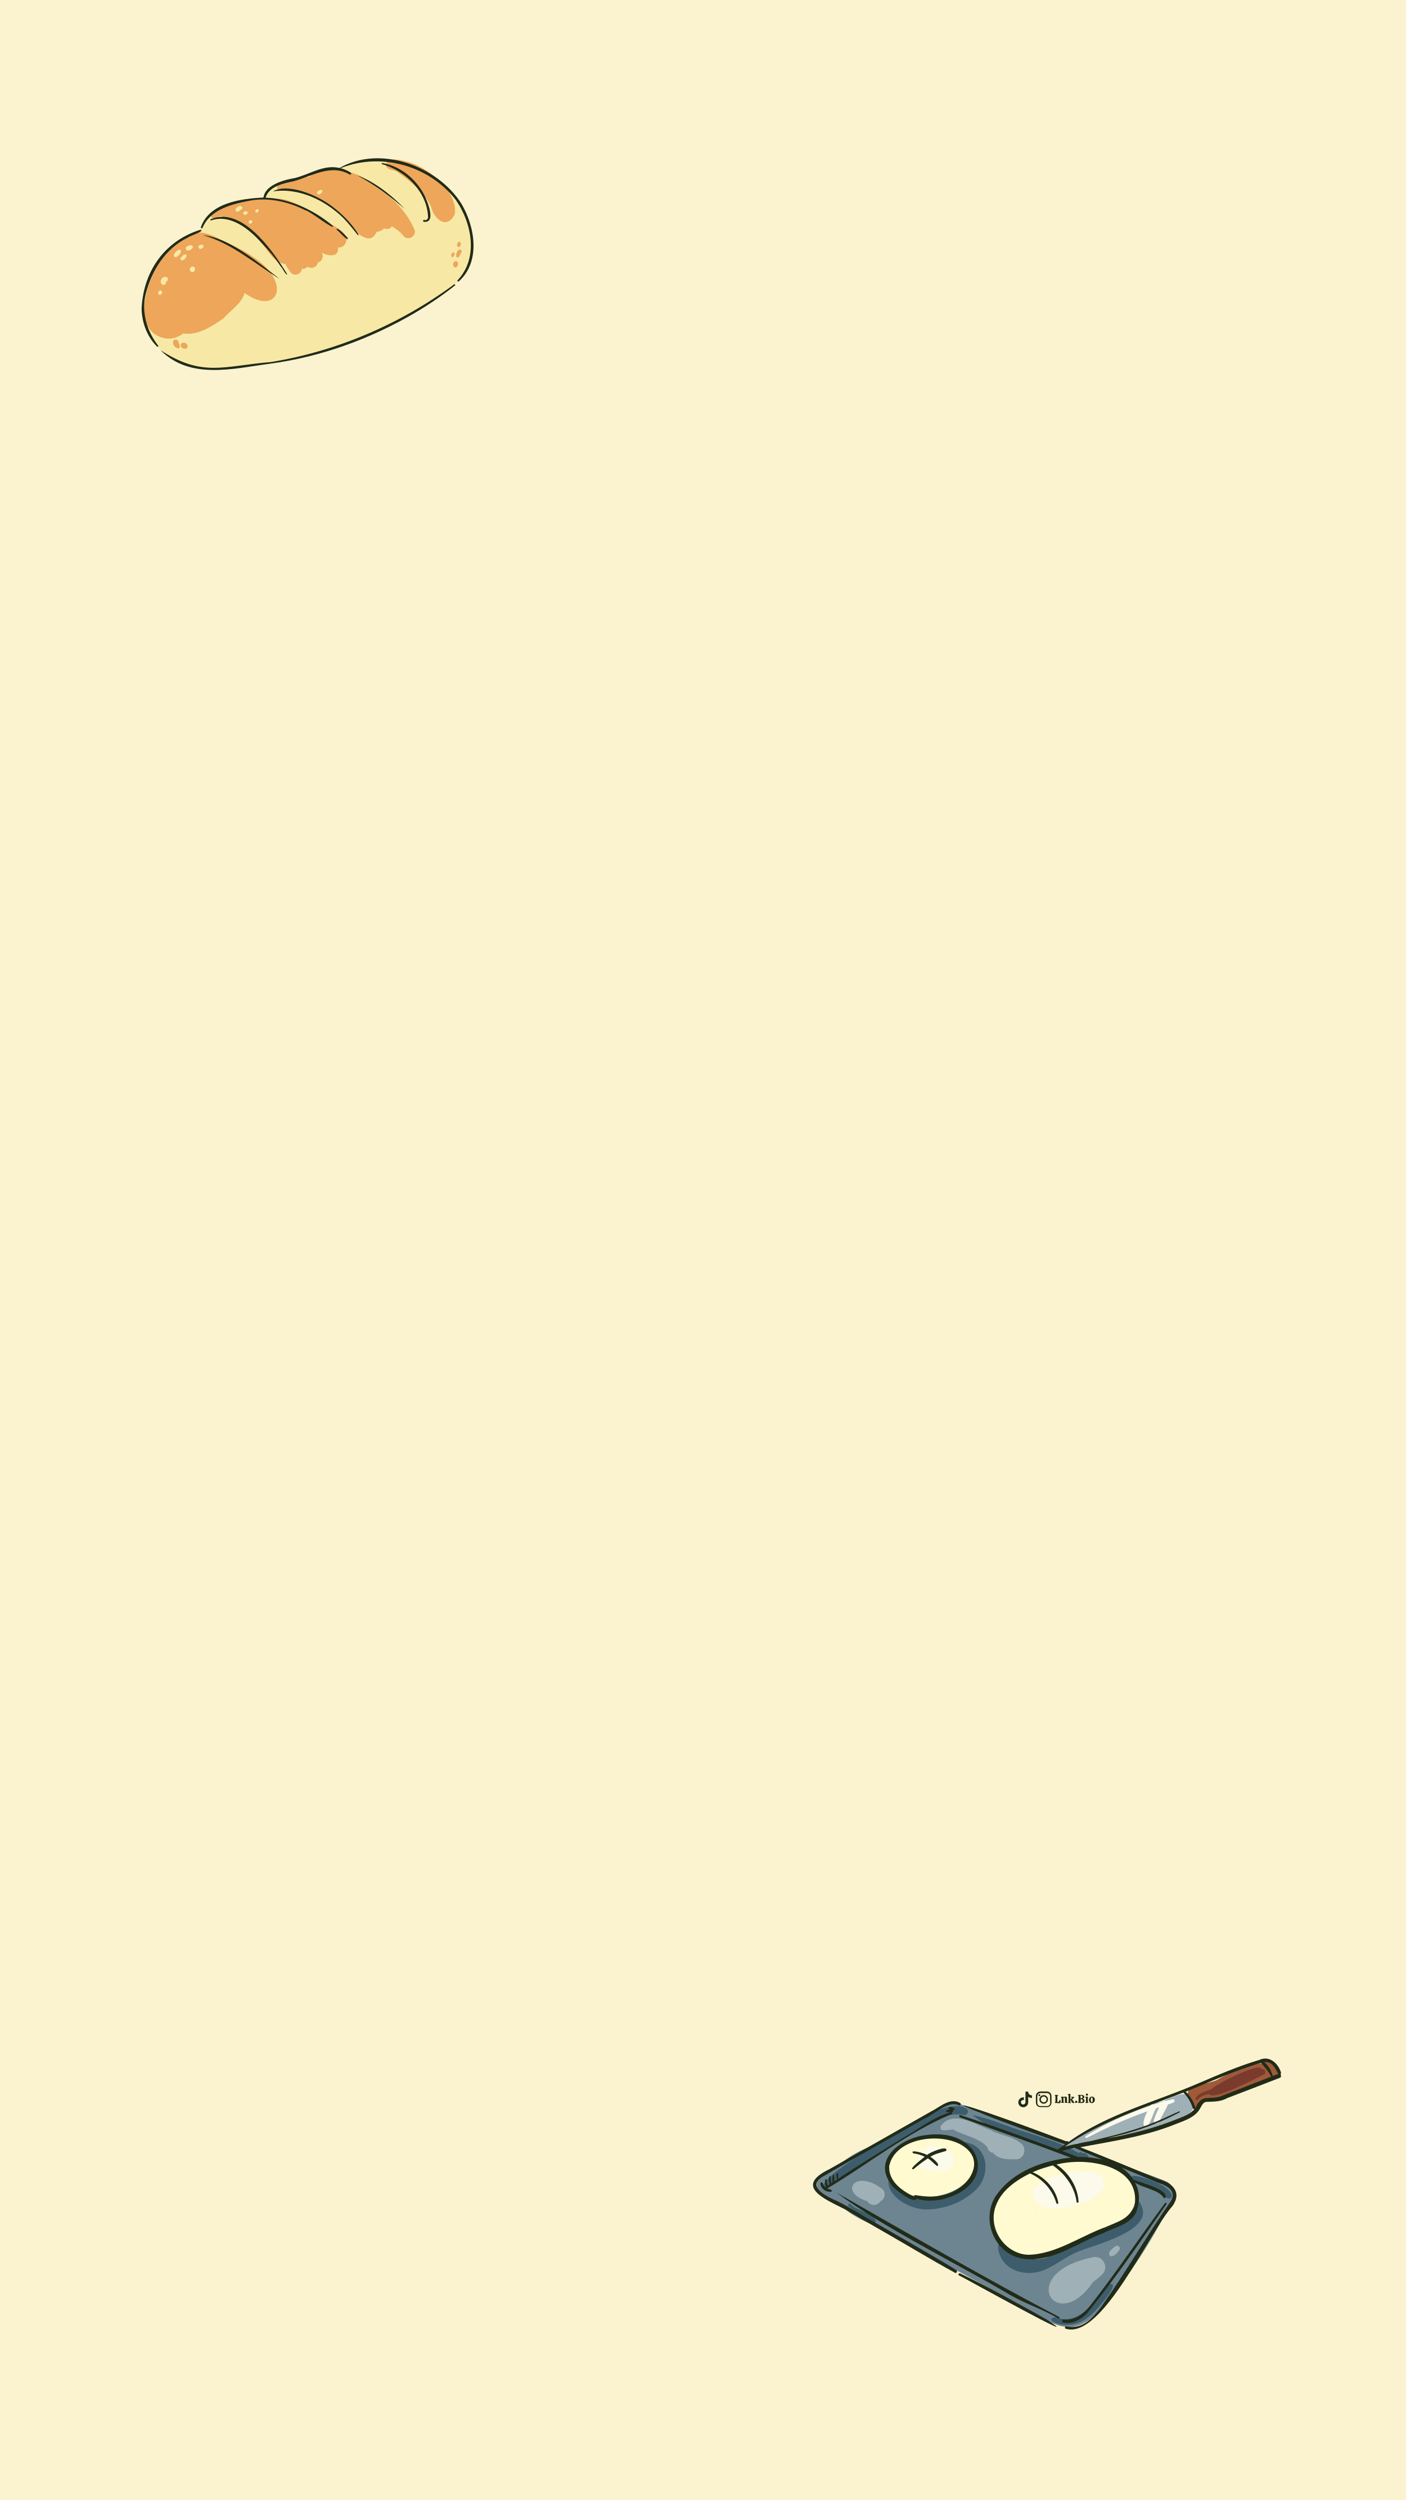 <?xml version="1.0" encoding="utf-8"?>
<!-- Generator: Adobe Illustrator 26.3.1, SVG Export Plug-In . SVG Version: 6.00 Build 0)  -->
<svg version="1.1" id="Layer_2" xmlns="http://www.w3.org/2000/svg" xmlns:xlink="http://www.w3.org/1999/xlink" x="0px" y="0px"
	 viewBox="0 0 1080 1920" style="enable-background:new 0 0 1080 1920;" xml:space="preserve">
<style type="text/css">
	.st0{fill:#FBF3CF;}
	.st1{fill:#212B18;}
	.st2{fill:#F7E9A5;}
	.st3{fill:#EDA65A;}
	.st4{fill:#6D8591;}
	.st5{fill:#3D5D6C;}
	.st6{fill:#FFFACF;}
	.st7{fill:#A0B0B7;}
	.st8{fill:#9E5A39;}
	.st9{fill:#7A3B2E;}
	.st10{fill:#FCFAEB;}
</style>
<rect class="st0" width="1080" height="1920"/>
<g id="Popular_Chips_00000176026500229163915900000010520131954761665435_">
	<g>
		<g>
			<path class="st1" d="M810.4,1614.9c-0.1-0.1-0.1-0.2-0.1-0.3c0-0.1-0.1-0.2-0.1-0.3c0.2,0,0.4,0,0.4-0.1c0.1-0.1,0.1-0.2,0.1-0.3
				v-4.2c0-0.2,0-0.3-0.1-0.3c-0.1-0.1-0.2-0.1-0.4-0.1c0-0.1,0-0.2,0.1-0.3c0-0.1,0.1-0.2,0.1-0.3h2.2c0.1,0.1,0.2,0.3,0.2,0.6
				c-0.2,0-0.4,0-0.5,0.1s-0.1,0.2-0.1,0.3v4.5h0.3c0.4,0,0.8-0.1,1-0.4s0.3-0.7,0.3-1.2h0.6c0.1,0.1,0.2,0.2,0.2,0.5
				c0.1,0.3,0.1,0.5,0.1,0.8c0,0.4-0.1,0.7-0.2,0.9c-0.1,0.2-0.3,0.3-0.6,0.3L810.4,1614.9L810.4,1614.9z"/>
			<path class="st1" d="M820,1614.6c-0.1,0.1-0.2,0.2-0.5,0.2c-0.2,0-0.5,0.1-0.7,0.1c-0.3,0-0.5-0.1-0.6-0.1
				c-0.1-0.1-0.2-0.2-0.2-0.5v-2.8c0-0.2,0-0.4-0.1-0.5s-0.2-0.2-0.4-0.2s-0.5,0.1-0.6,0.3v2.7c0,0.2,0,0.3,0.1,0.4s0.2,0.1,0.4,0.1
				c0,0.2-0.1,0.3-0.2,0.5h-2c-0.1-0.1-0.2-0.3-0.2-0.5c0.2,0,0.3,0,0.4-0.1c0.1-0.1,0.1-0.2,0.1-0.4v-2.6c0-0.2,0-0.3-0.1-0.3
				c-0.1-0.1-0.2-0.1-0.5-0.1v-0.4c0.2-0.1,0.5-0.2,0.8-0.3c0.4-0.1,0.6-0.1,0.8-0.1c0.1,0,0.2,0,0.3,0.1s0.1,0.2,0.1,0.5
				c0.2-0.2,0.3-0.3,0.6-0.4c0.2-0.1,0.5-0.2,0.8-0.2c0.4,0,0.8,0.1,1,0.3c0.2,0.2,0.3,0.6,0.3,1.1v2.4c0,0.3,0.1,0.5,0.4,0.5
				L820,1614.6z"/>
			<path class="st1" d="M825.4,1614.6c0,0.1-0.1,0.2-0.2,0.3c-0.2,0.1-0.3,0.1-0.6,0.1s-0.6-0.1-0.8-0.2s-0.4-0.3-0.5-0.5
				s-0.2-0.4-0.4-0.7c-0.1-0.3-0.2-0.5-0.3-0.7s-0.2-0.3-0.4-0.3v1.4c0,0.2,0,0.3,0.1,0.4s0.2,0.1,0.4,0.1c0,0.2-0.1,0.3-0.2,0.5h-2
				c-0.1-0.1-0.2-0.3-0.2-0.5c0.2,0,0.3,0,0.4-0.1c0.1-0.1,0.1-0.2,0.1-0.4v-4.9c0-0.2,0-0.3-0.1-0.3c-0.1-0.1-0.2-0.1-0.5-0.1v-0.4
				c0.2-0.1,0.5-0.2,0.8-0.3c0.3-0.1,0.6-0.1,0.8-0.1c0.1,0,0.2,0,0.3,0.1s0.1,0.2,0.1,0.3v4l1-1c0.1-0.1,0.2-0.2,0.2-0.3
				c0-0.1-0.1-0.2-0.2-0.2c-0.1-0.1-0.2-0.1-0.4-0.1c0-0.1,0-0.2,0-0.3c0-0.1,0.1-0.2,0.2-0.2h2c0.1,0.1,0.2,0.3,0.2,0.6
				c-0.1,0-0.3,0-0.3,0.1c-0.1,0-0.2,0.1-0.2,0.2l-1.4,1.3c0.2,0,0.4,0.1,0.6,0.2c0.2,0.1,0.3,0.3,0.4,0.5c0.1,0.3,0.2,0.4,0.2,0.4
				c0.2,0.4,0.4,0.6,0.4,0.7c0.1,0.1,0.2,0.2,0.4,0.3L825.4,1614.6z"/>
			<path class="st1" d="M827.3,1614.7c-0.2,0.2-0.4,0.2-0.6,0.2c-0.3,0-0.5-0.1-0.7-0.2c-0.2-0.2-0.2-0.4-0.2-0.6
				c0-0.3,0.1-0.5,0.2-0.7c0.2-0.2,0.4-0.2,0.7-0.2s0.5,0.1,0.6,0.2c0.2,0.2,0.2,0.4,0.2,0.7S827.4,1614.6,827.3,1614.7z"/>
			<path class="st1" d="M829.8,1614.9c-0.7,0-1.2,0-1.6,0c-0.1-0.2-0.2-0.4-0.2-0.6c0.2,0,0.3,0,0.4-0.1c0.1-0.1,0.1-0.2,0.1-0.3
				v-4.2c0-0.2,0-0.3-0.1-0.3c-0.1-0.1-0.2-0.1-0.4-0.1c0-0.2,0.1-0.4,0.2-0.6c0.3,0,0.8,0,1.5,0c0.3,0,0.5,0,0.6,0
				c0.9,0,1.6,0.2,2,0.4c0.4,0.3,0.6,0.7,0.6,1.1c0,0.3-0.1,0.6-0.3,0.9c-0.2,0.2-0.5,0.4-0.9,0.6c0.5,0.1,0.9,0.3,1.1,0.5
				c0.2,0.2,0.3,0.6,0.3,1c0,1.2-0.9,1.8-2.7,1.8C830.3,1614.9,830.1,1614.9,829.8,1614.9z M831.5,1610.3c0-0.3-0.1-0.6-0.3-0.8
				c-0.2-0.2-0.5-0.3-0.8-0.3c-0.2,0-0.3,0-0.4,0v2.1c0.1,0,0.2,0,0.3,0C831.1,1611.3,831.5,1611,831.5,1610.3z M831.7,1613.2
				c0-0.4-0.1-0.7-0.3-0.9c-0.2-0.2-0.5-0.3-1-0.3h-0.3v2.3c0.2,0,0.3,0,0.4,0C831.3,1614.3,831.7,1613.9,831.7,1613.2z"/>
			<path class="st1" d="M835.6,1613.9c0,0.2,0,0.3,0.1,0.4s0.2,0.1,0.4,0.1c0,0.2-0.1,0.4-0.2,0.5h-2c-0.1-0.1-0.2-0.3-0.2-0.5
				c0.2,0,0.3,0,0.4-0.1c0.1-0.1,0.1-0.2,0.1-0.4v-2.6c0-0.2,0-0.3-0.1-0.4s-0.2-0.1-0.5-0.1v-0.4c0.1-0.1,0.4-0.2,0.7-0.3
				c0.3-0.1,0.6-0.1,0.9-0.1c0.1,0,0.2,0,0.3,0.1s0.1,0.2,0.1,0.3V1613.9L835.6,1613.9z M835.5,1609.1c-0.2,0.2-0.4,0.2-0.6,0.2
				s-0.5-0.1-0.6-0.2c-0.2-0.1-0.2-0.4-0.2-0.6s0.1-0.4,0.2-0.6c0.2-0.2,0.4-0.2,0.6-0.2s0.5,0.1,0.6,0.2c0.2,0.2,0.2,0.4,0.2,0.6
				C835.7,1608.8,835.7,1609,835.5,1609.1z"/>
			<path class="st1" d="M837.1,1614.4c-0.4-0.4-0.6-1-0.6-1.8c0-0.6,0.1-1,0.3-1.4s0.5-0.7,0.8-0.9c0.3-0.2,0.7-0.3,1.2-0.3
				c0.4,0,0.8,0.1,1.1,0.3c0.3,0.2,0.6,0.5,0.8,0.8c0.2,0.4,0.3,0.8,0.3,1.3s-0.1,1-0.3,1.4s-0.5,0.7-0.8,0.9
				c-0.3,0.2-0.7,0.3-1.2,0.3C838,1615,837.5,1614.8,837.1,1614.4z M839.2,1614c0.1-0.2,0.1-0.7,0.1-1.3c0-0.5,0-1-0.1-1.3
				c0-0.3-0.1-0.5-0.2-0.6c-0.1-0.1-0.2-0.2-0.4-0.2s-0.4,0.1-0.5,0.4c-0.1,0.2-0.2,0.7-0.2,1.3c0,0.5,0,0.9,0.1,1.2
				c0,0.3,0.1,0.5,0.2,0.6c0.1,0.1,0.2,0.2,0.4,0.2C838.9,1614.3,839.1,1614.2,839.2,1614z"/>
		</g>
	</g>
	<g>
		<path class="st1" d="M807.7,1612.2c0,0.8,0,1.6,0,2.3c0,0.5,0,0.9-0.2,1.3c-0.5,1.3-1.4,2-2.8,2.3c-0.1,0-0.2,0-0.4,0
			c-1.8,0-3.5,0-5.2,0c-1.4,0-3-1-3.3-2.7c0-0.2-0.1-0.5-0.1-0.7c0-1.7,0-3.4,0-5.1c0-0.6,0.1-1.1,0.4-1.6c0.6-1.2,1.6-1.8,3-1.9
			c1.3,0,2.7,0,4,0c0.4,0,0.8,0,1.2,0c1.6,0,3,1.2,3.3,2.8c0,0.3,0.1,0.6,0.1,0.8C807.7,1610.6,807.7,1611.4,807.7,1612.2
			L807.7,1612.2z M806.6,1612.2C806.6,1612.2,806.7,1612.2,806.6,1612.2c0-0.8,0-1.6,0-2.4c0-0.2,0-0.3,0-0.4c-0.1-1-0.7-1.7-1.6-2
			c-0.3-0.1-0.5-0.1-0.8-0.1c-1.7,0-3.3,0-5,0c-0.2,0-0.4,0-0.5,0.1c-0.9,0.2-1.5,0.7-1.8,1.6c-0.1,0.2-0.1,0.4-0.1,0.7
			c0,0.4,0,0.7,0,1.1c0,1.1,0,2.3,0,3.4c0,0.3,0,0.6,0,0.9c0.1,0.7,0.4,1.2,0.9,1.7c0.5,0.3,1,0.5,1.6,0.5c1.6,0,3.2,0,4.9,0
			c0.1,0,0.2,0,0.2,0c1-0.1,1.9-0.7,2.2-1.7c0.1-0.2,0.1-0.5,0.1-0.8C806.6,1613.8,806.6,1613,806.6,1612.2z"/>
		<path class="st1" d="M805,1612.2c0,1.6-1.3,3.3-3.3,3.3c-1.9,0-3.3-1.5-3.3-3.3c0-1.9,1.5-3.3,3.3-3.3
			C803.7,1608.9,805,1610.5,805,1612.2z M801.7,1614.4c1.1,0,2.2-0.8,2.2-2.2c0-1.2-1-2.2-2.2-2.2c-0.9,0-2.2,0.8-2.2,2.2
			C799.5,1613.5,800.6,1614.4,801.7,1614.4z"/>
		<path class="st1" d="M799.1,1609c0,0.4-0.3,0.7-0.7,0.7s-0.7-0.2-0.7-0.7c0-0.4,0.3-0.7,0.7-0.8
			C798.8,1608.2,799.1,1608.6,799.1,1609z"/>
	</g>
	<path class="st1" d="M792.7,1611.1c-1,0-2-0.3-2.9-0.9v4.2c0,2.1-1.7,3.8-3.8,3.8s-3.8-1.7-3.8-3.8s1.7-3.8,3.8-3.8
		c0.2,0,0.4,0,0.5,0v2.1c-0.9-0.3-1.9,0.2-2.2,1.1s0.2,1.9,1.1,2.2c0.9,0.3,1.9-0.2,2.2-1.1c0-0.2,0.1-0.4,0.1-0.5v-8.2h2.1
		c0,0.2,0,0.4,0,0.5l0,0c0.1,0.8,0.6,1.5,1.3,1.9c0.5,0.3,1,0.5,1.6,0.5L792.7,1611.1L792.7,1611.1L792.7,1611.1z"/>
</g>
<g>
	<path class="st2" d="M117.5,261.1c0.9,1.4,1.8,2.6,1.8,2.6c15.9,23.7,49.1,19.7,87.5,14.8c43.2-6,130.3-37.2,151.7-71.8
		c24.8-57.1-57.7-104.3-98.7-75.8l-6.2-1.6l-44.8,14.2l-5.9,9.3c-11.2-1.6-46.3,5.5-48.6,24.8C124.1,184.8,97.3,231.4,117.5,261.1z"
		/>
	<path class="st3" d="M194.4,197.2c-6.1-4.3-12.9-7.6-19.5-10.7c-9.5-4.4-19.4-11.3-30.1-6.1c0.6-0.3,1.2-0.5,1.8-0.7
		c-2.4,1-4.8,2.1-7.1,3.3c0.1,0,0.2-0.1,0.3-0.1c-17.5,8.4-36.9,51.2-25.8,68.4c5.5,9.1,18.4,11.7,26.6,4.8
		c11.5,1.7,22.2-5.5,31.2-11.7c5.4-6.4,13.6-10.9,16.1-19.4C213.4,243.3,225,217.3,194.4,197.2z"/>
	<path class="st3" d="M181.4,170.2c0.4,0.3,0.5,0.4,0.5,0.3C181.7,170.4,181.5,170.3,181.4,170.2z"/>
	<path class="st3" d="M259.3,175.1c-13.3-7.9-36.5-25.6-50.3-22.2c-0.3,0.1-0.5,0.3-0.8,0.4c-13-1.9-28.7,0.8-39.9,5.9
		c-2.2,1.8-7.8,4.3-5.8,7.8c2.2,2.6,5-1.1,7.5-1.3c2.6,3.2,7.8,2.5,11.3,4.6l0,0c20.8,7,23.3,31.1,37.9,32.4c1,2.1,2.2,4.1,3.7,5.9
		l0,0c2.2,4.1,8.9,2.3,8.9-2.2c1.7,0.3,3.5-0.4,4.6-1.6c2.8,2.1,7.3,0.3,7.7-3.2c3.4-0.6,4.9-5,2.9-7.7c4.7,2.8,13.6,4.1,12.6-3.9
		c2.6,0.5,5.3-1.4,6.1-3.9C267.6,181.1,262.9,177.5,259.3,175.1z"/>
	<path class="st3" d="M318,175.5L318,175.5c-5.5-12.2-14.7-22.3-26-29.6c-8-5.9-17.2-14.1-27.5-14c-9-2.2-19.1-2.8-26.6,3.8
		c-7.3,1.1-14.2,3.8-21.8,3.9c-4.5,0-4.5,6.9,0,6.9c8.3-0.8,16.7,0.6,24.5,3.8c-0.7-0.3,0.8,0.4,1.4,0.6l0,0
		c8,3.4,15.2,8.6,20.9,15.2c3.2,3.9,20,26.8,26.3,12.1c2.1-0.5,4.5-1.1,5.9-2.9c2,1.1,4.9,0.5,5.9-1.5c3.5,2.1,6.8,4.5,9.2,7.7
		C314,185.6,321,180.2,318,175.5z M305.4,176.4L305.4,176.4C305.2,176.5,304.8,176.1,305.4,176.4z"/>
	<path class="st3" d="M349.3,164.6c2.8-17-19.8-35.4-34.7-39.9c-4.9-1-15.8-5.2-18.1,1.3c-0.5,4.4,4.8,4.4,7.8,5.4
		c4.1,3,8.1,5.7,12,9.2c5.8,5,11.3,10.8,14.7,17.9C333.3,168.3,343.2,176.7,349.3,164.6z M341.6,161.8L341.6,161.8L341.6,161.8
		L341.6,161.8z M341.6,161.6C341.5,161.6,341.5,161.5,341.6,161.6C341.6,161.5,341.6,161.6,341.6,161.6
		C341.6,161.6,341.6,161.6,341.6,161.6z M340.7,162.2C340.7,162.2,340.7,162.3,340.7,162.2C340.7,162.3,340.7,162.2,340.7,162.2z
		 M342,161.9C342,162,342.1,162,342,161.9C342.1,162,342,161.9,342,161.9z M341.9,161.9L341.9,161.9c0-0.1,0.2,0,0.3,0.2
		C342.2,162,342.1,161.9,341.9,161.9z"/>
	<path class="st3" d="M351.8,192.3c-1.5,1.4-2.5,7.3,0.9,4.8c0.6-1.1,1-2.2,1.7-3.2C355.5,192.2,352.9,190.7,351.8,192.3z"/>
	<path class="st3" d="M348.3,197c1.5-1.3,1-4.4-1.1-2.6C346.2,195.5,346.3,198.6,348.3,197z"/>
	<path class="st3" d="M352,189.7c1.7,0.4,2.9-3.4,1.1-4C351.1,185.2,350.3,189.1,352,189.7z"/>
	<path class="st3" d="M350.6,200.6c-2.3-0.6-3.4,3.3-1.7,4.5C351.4,206.6,353.2,201.4,350.6,200.6z"/>
	<path class="st3" d="M137.5,263.8c0-0.1-0.4-0.7-0.4-1c0-2.7-4.2-2.7-4.2,0C132.7,267.7,140.4,269.7,137.5,263.8z M137.3,263.4
		C137.4,263.6,137.3,263.6,137.3,263.4L137.3,263.4z"/>
	<path class="st3" d="M143.6,264.5c-1.4-2.2-5.3-1.8-4.7,1.3C140,269,146,268.2,143.6,264.5z"/>
	<path class="st2" d="M138.7,192.1c-1.6-1.6-6.6,3.4-4.8,5C135.6,199,140.2,193.6,138.7,192.1z"/>
	<path class="st2" d="M141.4,195.6c-1.3,0.9-4.7,3.5-1.6,4.3C142.1,200.1,145.5,194.3,141.4,195.6z"/>
	<path class="st2" d="M148,190.4c1.3-3.8-6.8-1.7-5,1.3C144.4,193.5,146.9,191.6,148,190.4z"/>
	<path class="st2" d="M155,187.9c-1.2-0.1-3,0.6-2.5,2.2C153.5,193.1,158.8,188.8,155,187.9z"/>
	<path class="st2" d="M127.7,212.7c-3.3-1-6,4.1-2.9,5.9c1.5,0.9,3.2-0.8,2.6-2.3C129.3,216.1,129.6,213.2,127.7,212.7z"/>
	<path class="st2" d="M123.7,223.2c-1.8-0.8-3.2,2.4-1.4,3.2C124,227,125.6,224,123.7,223.2z"/>
	<path class="st2" d="M149.4,205.4c-1.4-1.9-4.2,0-3.5,2.1C147.1,210.8,151.2,207.9,149.4,205.4z"/>
	<path class="st2" d="M185.3,158.4c-1.7-0.6-3.3,0.6-4.2,2c-1,1.7,1.6,3.2,2.6,1.5C184.6,161.3,187.8,159.8,185.3,158.4z"/>
	<path class="st2" d="M188.8,162.2c-1.3,0.1-3,1.4-1.4,2.6C189.4,165.8,192,162.3,188.8,162.2z"/>
	<path class="st2" d="M192.9,169.2c-2.4-0.4-2.6,3.2-0.2,2.4C193.9,171.2,194.4,169.3,192.9,169.2z"/>
	<path class="st2" d="M197.8,160.6c-1.3,0.2-2.8,2.4-0.7,2.7C198.2,163.3,199.6,160.8,197.8,160.6z"/>
	<path class="st2" d="M246,145.9c-1,0.5-3.2,1.3-2.3,2.8C245.3,151.1,250.4,145.3,246,145.9z"/>
	<path class="st1" d="M108.8,238.3c0.5,10.2,4.4,20.5,11.8,27.8c0.5,0.5,1.3-0.2,0.9-0.7c-8.6-10.9-12.9-25.4-9.7-39.1
		c4.5-18.2,15.1-35.6,32.6-43.9c1.2-1.3,13.5-4.9,9.6-6c-26.1,8.1-43.4,30.1-45.2,59.7"/>
	<path class="st1" d="M267.2,182.9c-0.7-1.1-9.1-9.7-8.6-6.5C259.8,177,267.7,186.2,267.2,182.9z"/>
	<path class="st1" d="M311,160.5c-10.1-10.6-23.5-21.1-36.7-25.9C287.5,141.6,300.2,151.2,311,160.5z"/>
	<path class="st1" d="M264.2,167.9c3.9,4,7.2,8.3,10.6,12.6c0.3,0.4,0.8-0.1,0.6-0.4c-5.3-8.5-12.5-15.8-20.5-21.8
		c-11.2-8.5-33.8-18-45.3-11.3C229.7,143.9,250.1,153.9,264.2,167.9z"/>
	<path class="st1" d="M155.9,180.6c21.8,5.9,41.3,22.9,58.9,33.6C198.2,201.3,175.2,182.3,155.9,180.6z"/>
	<path class="st1" d="M354.4,156.4c-18.5-29.2-62.7-45.2-93.6-27.4c-12.3-2.9-23,5-34.6,7.8c-5.3,0.8-22.5,4.4-23.8,14.9
		c-17.2,0.8-41.7,4.1-48.1,22.8c-0.2,0.9,1,1.2,1.3,0.4c5.7-13.7,21.5-17.9,34.7-20.5c14.9-3.2,30.6,0.2,44.1,7
		c3.2,0.2,23,16.2,21.3,12.1c-12.4-10.6-27.9-18.3-44.1-21l0,0c-2.3-0.4-5.1-0.6-7.6-0.7c2.9-8.9,13.5-10.9,21.5-12.6
		c14.3-3.9,28.6-13.6,43.3-5.1c4.3-0.9-5.9-4.9-7.3-4.9c31.1-12.5,68-2.2,88.6,24.3c12.4,17.8,17.6,44.6,1.4,61.7
		c-0.5,0.6,0.3,1.4,0.9,0.9C369.5,200.8,364.8,174,354.4,156.4z"/>
	<path class="st1" d="M348.8,218.4c-41.4,30.5-89.8,51.3-140.6,59.6c-36.5,3-52.6,11.9-84.9-9.1c22.8,23,55.9,14.1,84.1,10.4
		c39.1-5.2,76.9-19,110.9-38.8c10.9-6.4,21.2-13.4,31.1-21.2C350.1,218.8,349.4,217.9,348.8,218.4z"/>
	<path class="st1" d="M325.5,149c-6.5-12-18.3-21.6-31.9-23.8c-0.5-0.1-0.6,0.7-0.1,0.9c18.1,4.9,35.1,21.8,35.3,41.2
		c-0.5,1.3-1.6,2.2-2.9,1.6c-0.7-0.3-1.3,1-0.5,1.4C335.8,171.7,327.9,153.6,325.5,149z"/>
	<path class="st1" d="M159.3,176.6"/>
	<path class="st1" d="M220.6,210.6c-10.6-17.6-34.9-52.7-58.8-42.2c-0.6,0.5,0.1,1.1,0.6,0.8c14.5-5,29.1,6.8,38.2,17
		c5.4,5.6,10.5,11.6,14.8,18.1C216.6,205.2,219.9,212.1,220.6,210.6z"/>
</g>
<g>
	<g>
		<g>
			<path class="st4" d="M896.8,1675.6c-18.7-8.1-38.8-13-57.7-20.7c-11.6-6.1-23.6-11.5-36.4-14.4c-13.2-5.6-26.6-11.1-40.4-15.4
				c-19.6-2.7-23.6-17.9-42.9-3.8c-14.1,8.1-28.3,16.1-42.5,24.1c-12.2,3.8-23.9,9.2-33.2,18c-4.8,2.3-9.3,5.1-13.6,8.5
				c-4.9,4.1-2.5,12.7,3.4,14.3c4.5,4.4,11.2,5.5,15.7,10.2c5.1,5,20.8,13,31.1,15.2c4.7,7.7,13.6,10.3,21.2,13.9
				c24.2,12.8,48.1,26.1,72.1,39.2c31.3,14.8,47.6,39.5,75.9,4.1c18.9-22.8,35.2-47.8,48.3-74.3
				C901.3,1688.4,904.1,1680.2,896.8,1675.6z"/>
			<g>
				<path class="st5" d="M716.9,1629.3c7.2-4.4,15.4-6.8,23.7-5c2.8,0,4-3.7,1.5-5.2c-3.4-2.2-7.7-1.9-11.6-1.4
					c-12.2,2-22.7,9.2-33.2,15.2c-14.3,8.4-28.7,16.7-42.6,25.8c-3.2,2.1-31.7,21.2-18.8,21.1
					C662.3,1661.9,689.5,1645.3,716.9,1629.3z"/>
				<path class="st5" d="M806.8,1649.8c6.8,2.6,13.3,5.7,19.9,8.7c1.6,0.8,3.2-0.1,3.8-1.4c0.7,0.7,1.8,1,2.7,1.4
					c1.9,1.3,4-1.4,2.5-3.1c-1-1.1-2.6-2.9-4-1.7c-0.8-1-2.3-1.5-3.2-0.3c-12.1-7.4-25.9-11.2-39.3-15.8
					c-14.2-3.8-27.8-10.7-42.2-13.3C764.3,1637.8,786.9,1641.7,806.8,1649.8z"/>
				<path class="st5" d="M895.4,1680.1c-1.3-2.7-32-14.8-25.2-6.1c7.6,2.9,15.3,5.5,21.8,10.4c2.1,1.5,3.7,4.2,6.5,3.9
					C902.8,1686.1,897.8,1681.6,895.4,1680.1z"/>
				<path class="st5" d="M851.8,1754.4c-9.4,12.3-23,31.9-41,25.1c-11.4,1.2,9.7,12.7,25.1-0.1
					C838.9,1778.5,863.4,1750.5,851.8,1754.4z"/>
				<path class="st5" d="M653.2,1692.6c-0.9-0.9-2.4,0.5-1.5,1.4c5.8,5.1,13.3,7.8,19.5,12.5c1.2,0.6,2.2-0.7,1.4-1.8
					C667.9,1698.3,658.7,1698.1,653.2,1692.6z"/>
				<path class="st5" d="M747.6,1647c-20.2-9.2-51.2,5.8-64,22.3c-6.5,15.5,14.5,27.6,28.1,27.4c14-0.2,28.4-5.5,38.3-15.5
					C759.3,1672.1,760.2,1654,747.6,1647z"/>
				<path class="st5" d="M870.6,1687.9c-30.7-2.6-63.3,4.9-89.5,21.2c-6.6,4.2-16.1,9.6-14.2,18.9c3.6,17.6,24.9,21.6,38.9,13.4
					c7.2-3.5,13.6-8.5,21-11.8c12.1-5.3,57.9-15.8,50.4-34.6C876.4,1691.8,874.1,1689,870.6,1687.9z"/>
			</g>
			<g>
				<path class="st6" d="M734.3,1644.3c-15.6-5.9-37-6.5-46.9,9.4c-9.4,8.6-4.8,22.9,5.2,28.6c17.6,12.4,60.3,0.5,55.5-25.2
					C746.3,1650.5,740.5,1646.5,734.3,1644.3z M729.9,1661c0,0.1,0,0.2,0,0.3s-0.1,0.1-0.1,0.2
					C729.8,1661.3,729.8,1661.2,729.9,1661z M716.7,1666c-0.3,0-0.5,0.1-0.6,0.1c0.1-0.1,0.7-0.2,1-0.2
					C716.8,1666,716.8,1666,716.7,1666z M706,1664.9c-0.1-0.1-0.1-0.1-0.2-0.2h0.1C706,1664.8,706,1664.9,706,1664.9z M722.8,1663.8
					C722.8,1663.8,722.8,1663.9,722.8,1663.8L722.8,1663.8z M708.7,1665.8c0.4,0,0.6,0,0.8,0
					C709.2,1665.8,708.9,1665.8,708.7,1665.8z"/>
				<path class="st6" d="M871.8,1680.7c-3.6-16.5-21.4-22.7-36.4-22.7c-15.3,0.5-30.2,6.2-44.8,10.1c-22.6,6.5-34.2,26.2-24.4,48.4
					c5.8,13.1,21.2,20.7,35.2,17.7c8.7-1.8,14.9-8.6,23.1-11.8c10.9-4.7,22.6-7.8,32-15.2C868,1704.2,874.8,1692.1,871.8,1680.7z
					 M798.7,1715.6L798.7,1715.6c0.3-0.2,0.5-0.4,0.7-0.4C799.2,1715.4,798.9,1715.4,798.7,1715.6z M795.4,1700.2
					c0.2-0.1,0.4-0.2,0.5-0.3c0,0,0,0,0.1,0.1C795.7,1700.2,795.3,1700.2,795.4,1700.2z M789.5,1714.9
					C791,1715.4,790.1,1715.3,789.5,1714.9L789.5,1714.9z"/>
			</g>
			<g>
				<path class="st7" d="M839.5,1733.4c-59.8,12-28.1,60.6,0.1,19c2.5-1.8,4.9-3.7,7.1-5.9C852.2,1741.2,847.1,1731.5,839.5,1733.4z
					"/>
				<path class="st7" d="M857.5,1724.6c-2.2,1.2-7.2,4.8-5.1,7.5c2.6,2.2,6.5-2.7,7.7-4.8C860.8,1725.9,859,1724.1,857.5,1724.6z"/>
				<path class="st7" d="M783.7,1645.5c-6.7-5.1-15.2-5.8-22.5-9.6c-11.7-4.1-28.4-16-38.5-3.5c-1.9,6.1,6.7,2.3,9.8,3.1
					c8.5,4.7,19.5,5.9,26.1,13.6c0.3,2.1,1.8,4,4.1,4c4.4,5.6,12.5,5.2,19.1,5C787.5,1656.8,788.7,1648.6,783.7,1645.5z"/>
				<path class="st7" d="M676.9,1680.4c-20.1-14.8-33,3.1-10.6,10c2.2,3.8,7.7,3.7,10,0C680.2,1688.7,680.8,1682.5,676.9,1680.4z"/>
			</g>
			<path class="st7" d="M916.3,1614.7c-1.7-13-18-3.2-25.2-0.4c-0.9-0.2-1.8-0.1-2.8,0.1c0,0,0,0,0-0.1c-1,0.4-2.1,0.8-3.1,1.2
				c-14.9,5.9-30,12.2-44.4,19.1c-7.3,3.6-14.4,7.6-21.3,11.8c-1.7,1-0.3,3.7,1.5,2.7c2.2-1.3,4.6-2.3,6.9-3.5
				c0.4,0.5,1.2,0.9,2.1,0.7c8.9-1.1,17.5-4.1,26.3-5.8l0,0C867.1,1639.1,922.2,1630.3,916.3,1614.7z"/>
			<path class="st8" d="M981.2,1589.4c-1.4-1.6-2.3-4-3.5-5.9c-1.8-3.3-7.1-2.9-8.2,0.8c-12.2,1.8-24.2,6.9-34.8,13
				c-4.9,2.4-21.5,4.3-22.2,9.5c-1.3,1.4,2.3,9.4,4.1,9.9c-0.1,2.2,3.2,2.8,3.8,0.6c1.9-6.7,8.2-6.8,13.8-5.6
				c14.8-4.1,29.6-9.3,43-16.8C980.5,1596.5,983.8,1592,981.2,1589.4z"/>
			<path class="st9" d="M968.8,1589.1c0.8-6.6-36.5,12-38.2,15.3c-4.3,1.6-9.5,2.5-12.2,6.8c-0.7,1.2,1.1,2.2,1.8,1.1
				c1.9-2.8,5.5-3.6,8.7-4.2c2.8,5.5,36.1-12.3,41.8-15C973.4,1591.6,971.3,1587.8,968.8,1589.1z"/>
			<g>
				<path class="st10" d="M728.5,1651.7c-4.5-2.2-15.1-6.5-18.1-0.8c-14,13.2,3.9,18.8,15.8,16.1
					C733.5,1665,735.5,1655.7,728.5,1651.7z"/>
				<path class="st10" d="M847.8,1674.7c-0.9-15.1-59.8-3.3-53.9,11.4c2.7,21.7,59.9,2.8,53.7-9.9
					C847.7,1675.8,847.8,1675.2,847.8,1674.7z"/>
				<path class="st10" d="M900.8,1612.1c-1.7,0.4-3.5,0.7-5.2,1.2c-0.8-0.4-1.9-0.2-2.5,0.7c-2.2,0.6-4.5,1.3-6.7,2.1
					c-0.9-0.4-2.1-0.2-2.7,0.9c-17.3,5.9-34.2,13.4-49.6,23.3c-0.9,0.5-0.2,1.9,0.8,1.4c15-7.7,30.5-14.8,46.5-20.4
					c-1.4,2.4-6.1,13.4,0.1,11.3c3.1-4,3.9-9.3,6.5-13.6c0.8-0.3,1.6-0.5,2.4-0.8c-1.5,3.2-2.9,6.4-4,9.7c-1,2.8,3.1,3.9,4.2,1.3
					c1.7-4.6,4.8-8.6,6.5-13.1c1.4-0.4,2.9-1,4.2-1.5C902.9,1614,902.4,1611.9,900.8,1612.1z"/>
			</g>
		</g>
	</g>
	<g>
		<path class="st1" d="M723,1689.1c45.3-10.7,32-55.7-11.7-49.5c-18.8,2-41.8,18.5-26.5,38.2c1.3,2.9,17.9,15.3,19.2,10.6
			C710,1690.4,716.8,1690.2,723,1689.1z M683,1663.5c4.4-22.1,40.6-26.6,57-15.4c19.3,12.9,1.1,35.5-16.5,37.8
			c-6.8,1.5-13.4,0.9-20.2-0.2c-0.8-0.1-1.3,0.5-1.2,1.2C692.7,1682.2,682.5,1675.2,683,1663.5z"/>
		<path class="st1" d="M701.7,1665.8c3.5-3,7.1-5.8,11-8.3c2.7,1.5,4.6,4,7,5.8c3.4-0.4-3.4-6.3-5.1-7c3.7-2.5,8.1-3.2,12.2-4.6
			c2-5-13.4,1.4-14.7,3.2c-1-1.1-14.1-4.9-10.6-1.3c3.1,0.3,6,1.3,8.8,2.6C709.4,1657.1,696.9,1666.3,701.7,1665.8z"/>
		<path class="st1" d="M734.6,1743.2c-24.2-14.7-49-28.5-73.4-42.8c-5.9-3.4-11.9-7.1-18.1-10.1c-8.6-3.7-24.9-11.7-9.7-19.6
			c25.1-14.8,50.8-28.8,76-43.4c7.6-3,19.2-14.8,27.1-10.6c1.1,0.7,2.1-1,1.1-1.7c-7.7-4.7-15.8,3.2-22.5,6.5
			c-26,14.8-52,29.4-77.9,44.2c-27.7,13.3-3.7,23,11.9,30.9c8.5,5,17.1,10,25.7,14.9c19.7,11.2,39,23,58.9,33.9
			C734.7,1745.9,735.8,1744.1,734.6,1743.2z"/>
		<path class="st1" d="M983.6,1592.7c0.4-0.4,0.5-0.8,0.3-1.4c-2.2-7.1-9.1-13-16.7-9.4c-15.8,4.7-30.9,11.2-45.9,17.6
			c-33.8,14.7-70.3,23.6-100.6,45.4c-0.2-0.7-1-1-1.6-0.5c-104.1-39.3-105.8-34.9-0.9,2.3c-1.9,1.3-3.9,2.7-5.8,4
			c-24.8-9.2-49.5-18.3-74.5-26.4c-1.1-0.4-1.5,1.3-0.5,1.6c28.4,10.2,56.8,20.3,85.1,31c-21.6,2.2-44.6,10.7-57.3,29
			c-11.1,16.4-3.3,40.7,15.4,47.3c23.6,7.5,45.6-10.6,67-18.4c9.1-4.7,22.6-6.9,25.8-18c2.3-6.8,2-14.2-1.5-20.7
			c6.1,4.1,18.6,5.6,22,11.7c0.3,0.4,0.9,0.4,1.2,0c3.1-6.4-19.8-11.9-24.4-14c-2.5-3.9-5.8-7-9.5-9.4c9.6,4,19.2,8,28.8,12
			c6.6,1.9,14.1,6.2,9.4,13.9c-15.9,22.8-30.1,46.8-45.6,69.8c-8.4,11.4-17.6,29.9-34.6,26.4c-1.2-0.3-1.7,1.4-0.5,1.8
			c27.9,8.4,64-74.5,82-94.3c7.3-10.5,0-17.7-10.5-20.5c-20.1-8.3-40.2-16.6-60.4-24.6c24.8-4.6,50-8.3,73.4-17.8
			c6.6-2.6,14.2-4.9,18.2-11.2c1.3-2.1,2.2-5,4.8-5.8c5.6-0.3,11.2,0.1,16.4-2.9c13.7-5.2,27.3-10.5,41-15.8
			C984.1,1594.7,984.1,1593.4,983.6,1592.7z M977.1,1585.4c2.2,2,3.3,4.8,4.8,7.2c-1.4,0.5-2.9,1.1-4.2,1.6c-1.2-4-3.2-7.9-6.6-10.6
			C973.2,1583.3,975.2,1583.6,977.1,1585.4z M871.4,1694.7c-5,9.5-12.4,11.3-22.1,15.5c-19.6,7.1-38.2,20.9-59.5,21.3
			c-18.5-0.7-31.7-21.2-24.6-38.3c4.5-11.5,15.4-18.9,26-24.2c9.7,4.4,17.1,12.3,20.2,22.8c0.3,1,1.8,0.6,1.5-0.4
			c-1.9-10.4-10-19.3-19.7-23.3c5-2.2,10.1-4.1,15.4-5.3c9.5,6.5,16.9,16.5,18.4,28.2c0.1,0.8,1.5,0.7,1.5-0.2
			c-0.7-11.6-7.4-22.2-17-28.6C834.8,1656.1,877.2,1662.6,871.4,1694.7z M826.2,1649.7c6.8,3,13.8,5.8,20.7,8.7
			c-6.1-1.4-12.5-2.1-18.9-2c-4-1.6-8.2-3-12.2-4.7c3.3-0.9,6.7-1.7,10-2.5C825.8,1649.5,826,1649.6,826.2,1649.7z M905.9,1626.6
			c-18,7.4-36.9,12.3-56,15.5c19.4-4.1,38.6-10.5,56.2-20c0.5-0.3,0.1-0.9-0.4-0.7c-5.4,2.2-10.6,5-16.1,7.2
			c-16.2,7.1-34.7,11.4-51.3,15.5c-7,1.3-14,2.6-20.8,4.5c28-19.2,60.2-29.7,91.5-41.7c3.3,3.3,5.8,7.4,7.2,12
			c0.2,0.7,0.9,0.8,1.4,0.5C914.8,1623.1,910.2,1624.9,905.9,1626.6z M937.2,1610c-9.2,2.6-14-2.3-19,8.8c-1.1-4.9-3.9-9.1-7.4-12.5
			c19.2-7.8,38.1-16.5,58-22.2c2.5,3.5,5.8,6.5,7.6,10.6C963.3,1599.8,950.2,1605,937.2,1610z"/>
		<path class="st1" d="M804.1,1781.3c-21.9-12.4-44-24.5-66.5-35.5c-1.1-0.5-2,1-1,1.5C741.9,1749.9,838.9,1803.9,804.1,1781.3z"/>
		<path class="st1" d="M730.8,1623.5c0.8-0.2,0.7-1.2,0.1-1.4c1.5,0,1.9-1.8,0.2-1.9c4.6,0.5,1.4-2.3-1.2-2.2
			c-1.2-0.3-1.7,1.5-0.5,1.8c0.5,0.1,1,0.3,1.4,0.4c-4.1-1-6.3,2.2-0.8,2c-13.7,3.7-24.9,13.3-37.3,20.1
			c-16.5,10.1-32.9,20.2-49.1,30.9c1.2-8.4-2.5-3.6-0.5,0.4c-0.8,0.5-1.5,1.1-2.3,1.5c0.4-8.5-2.2-5-1.2,0.7
			c-0.4,0.3-0.7,0.5-1.1,0.7c-0.4-1.6-0.5-3.3-0.4-4.9c-1.7-2.4-1.6,4.9-0.6,5.7c-0.5,0.4-1.1,0.7-1.6,1.1c-0.6-1.3-1.2-2.5-0.8-4.2
			c-1.8-3.3-1.7,4.1-0.4,4.9c-0.3,0.2-0.5,0.4-0.8,0.5c-0.9-0.7-1.6-1.7-1.9-3c-0.3-1.2-2-0.7-1.8,0.5c1.6,8.9,15.3,6,5.2,3.5
			C667.3,1661.6,696.8,1637.7,730.8,1623.5z"/>
		<path class="st1" d="M834.7,1776.8c21.9-26.9,41.5-55.8,61.3-84.2c0.5-0.7-0.6-1.4-1.2-0.7c-19.3,26.1-37.4,53.1-57.4,78.7
			c-5.3,6.4-11.7,11.6-20.4,10.7c-1.3-0.2-1.6,2-0.4,2.2C823.3,1785.1,830.1,1781.3,834.7,1776.8z"/>
		<path class="st1" d="M813.6,1779.3c-57.8-30.3-114.3-63.2-171.1-95.6c37.7,28,90.1,53.1,133.5,78.7c11.9,6.8,25.1,11,36.9,18
			C813.7,1780.8,814.3,1779.7,813.6,1779.3z"/>
	</g>
</g>
</svg>
